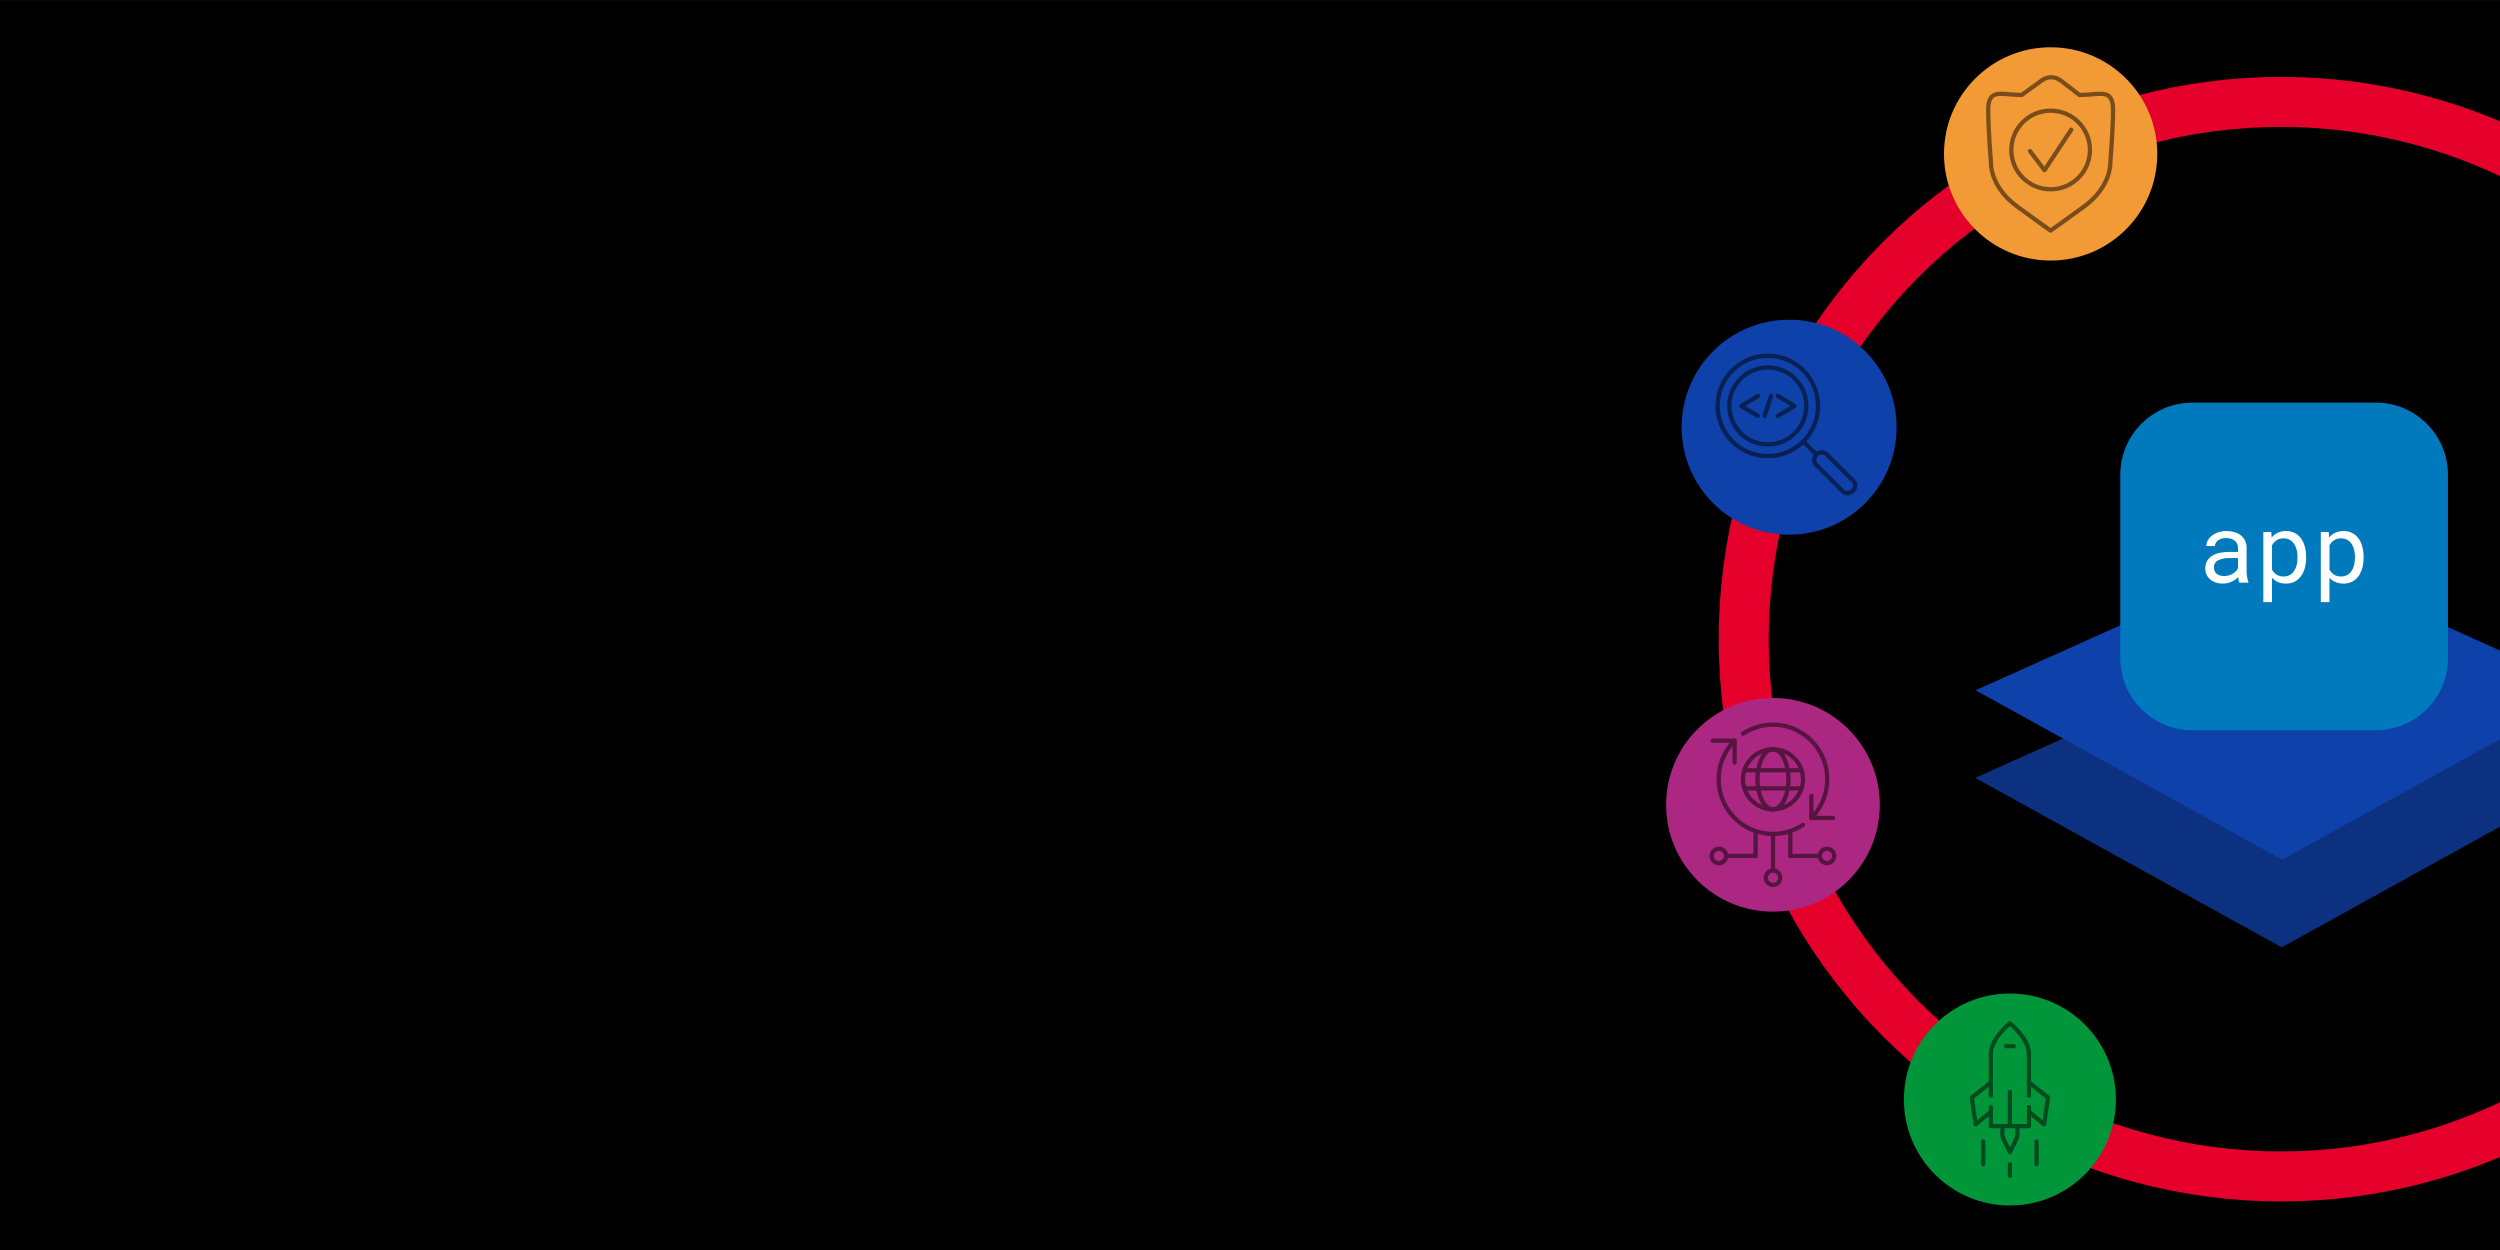 <svg viewBox="0 0 1200 600" xmlns:xlink="http://www.w3.org/1999/xlink" xmlns="http://www.w3.org/2000/svg"><rect x="0" y="0" width="1200" height="600" fill="#333333" stroke="none"/><defs><style>.cls-1,.cls-2,.cls-3,.cls-4,.cls-5,.cls-6,.cls-7{fill:none;}.cls-2{stroke:#561441;stroke-width:2.054px;}.cls-2,.cls-4,.cls-5,.cls-7{stroke-linecap:round;stroke-linejoin:round;}.cls-8{fill:#009639;}.cls-3{stroke:#e4002b;stroke-linecap:square;stroke-width:24.01px;}.cls-3,.cls-6{stroke-miterlimit:10;}.cls-9{fill:#0e41aa;}.cls-10{fill:#f29a36;}.cls-11{fill:#ab2782;}.cls-12{clip-path:url(#clippath-2);}.cls-4{stroke:#004b1d;stroke-width:2.038px;}.cls-13{fill:#007abc;}.cls-14{fill:#fff;}.cls-5{stroke:#072155;stroke-width:2.067px;}.cls-6,.cls-7{stroke:#794d1b;stroke-width:2.05px;}.cls-15{fill:#0b3180;}</style><clipPath id="clippath"><rect height="600" width="581.16" y=".42" x="-633.016" class="cls-1"></rect></clipPath><clipPath id="clippath-2"><rect height="600" width="581.16" y=".42" x="618.841" class="cls-1"></rect></clipPath></defs><g id="bg"><rect height="600.173" width="1200.009" y=".063" x=".003"></rect></g><g id="Place_Illustrations_here"><g class="cls-12"><ellipse ry="257.895" rx="257.87" cy="306.8" cx="1094.851" class="cls-3"></ellipse><circle r="51.186" cy="73.877" cx="984.303" class="cls-10"></circle><g id="security-shield-checkmark"><path d="M1001.847,45.432c-1.234.061-2.466.113-3.692.158l-.006-.014-8.824-6.781c-2.914-2.24-6.424-2.293-9.371-.141l-9.504,6.936c-1.226-.045-2.458-.097-3.692-.158-6.975-.347-12.415-2.325-12.415,7.235s1.293,25.063,1.293,25.063c0,0-.776,11.627,12.673,21.445,11.568,8.445,15.948,11.502,15.948,11.502h0s4.469-3.057,16.037-11.502c13.449-9.818,12.673-21.445,12.673-21.445,0,0,1.293-15.503,1.293-25.063,0-9.56-5.44-7.581-12.415-7.235" class="cls-7"></path><polyline points="994.183 62.27 994.186 62.27 981.337 81.707 974.42 72.529" class="cls-7"></polyline><circle r="18.872" cy="71.989" cx="984.303" class="cls-6"></circle></g><circle r="51.597" cy="205.055" cx="858.785" class="cls-9"></circle><g id="other-magnifying-glass-code"><polyline points="843.763 190.089 835.773 194.865 843.763 199.642" class="cls-5"></polyline><polyline points="853.35 199.642 861.339 194.865 853.35 190.089" class="cls-5"></polyline><line y2="199.642" x2="846.958" y1="190.089" x1="850.154" class="cls-5"></line><line y2="218.202" x2="871.903" y1="211.906" x1="865.581" class="cls-5"></line><path d="M889.518,230.75c1.313,1.307,1.249,3.49-.142,4.875h0c-1.391,1.385-3.583,1.449-4.895.141l-12.718-12.686c-1.313-1.307-1.249-3.49.142-4.875h0c1.391-1.385,3.583-1.449,4.895-.141l12.718,12.686Z" class="cls-5"></path><circle r="24.1" cy="194.852" cx="848.553" class="cls-5"></circle><circle r="18.476" cy="194.852" cx="848.553" class="cls-5"></circle></g><circle r="50.875" cy="527.759" cx="964.75" class="cls-8"></circle><g id="other-rocket-deploy"><path d="M973.894,525.93v-20.117c0-7.315-9.144-14.631-9.144-14.631h0s-9.144,7.315-9.144,14.631v20.117" class="cls-4"></path><line y2="502.155" x2="966.578" y1="502.155" x1="962.921" class="cls-4"></line><polyline points="973.894 531.416 973.894 540.56 955.605 540.56 955.605 531.416" class="cls-4"></polyline><line y2="564.335" x2="964.75" y1="558.849" x1="964.75" class="cls-4"></line><path d="M968.293,540.56l.102,3.287c.027,1.053-.197,2.102-.662,3.098l-2.983,6.134-2.983-6.134c-.465-.996-.689-2.045-.662-3.098l.102-3.287" class="cls-4"></path><line y2="558.849" x2="977.551" y1="547.876" x1="977.551" class="cls-4"></line><line y2="558.849" x2="951.948" y1="547.876" x1="951.948" class="cls-4"></line><line y2="539.646" x2="964.75" y1="524.101" x1="964.75" class="cls-4"></line><polyline points="955.605 519.529 946.461 526.844 948.32 539.678 955.193 533.972" class="cls-4"></polyline><polyline points="973.894 519.529 983.038 526.844 981.179 539.678 974.306 533.972" class="cls-4"></polyline></g><circle r="51.29" cy="386.302" cx="851.023" class="cls-11"></circle><g id="network-globe-edge-rotating-arrows"><path d="M865.398,395.954c-10.12,6.748-23.889,5.637-32.805-3.338-10.179-10.245-10.179-26.856,0-37.101" class="cls-2"></path><path d="M836.649,352.178c10.12-6.748,23.889-5.637,32.805,3.338,10.179,10.245,10.179,26.856,0,37.101" class="cls-2"></path><polyline points="822.167 355.516 832.593 355.516 832.593 366.009" class="cls-2"></polyline><polyline points="879.88 392.617 869.454 392.617 869.454 382.123" class="cls-2"></polyline><circle r="14.401" cy="374.066" cx="851.023" class="cls-2"></circle><ellipse ry="14.401" rx="7.425" cy="374.066" cx="851.023" class="cls-2"></ellipse><line y2="369.736" x2="864.761" y1="369.736" x1="837.286" class="cls-2"></line><line y2="378.415" x2="864.755" y1="378.415" x1="837.291" class="cls-2"></line><line y2="410.846" x2="828.535" y1="410.846" x1="842.686" class="cls-2"></line><line y2="410.846" x2="842.686" y1="398.926" x1="842.686" class="cls-2"></line><circle r="3.456" cy="410.846" cx="825.079" class="cls-2"></circle><line y2="410.846" x2="873.511" y1="410.846" x1="859.36" class="cls-2"></line><line y2="410.846" x2="859.36" y1="398.926" x1="859.36" class="cls-2"></line><circle r="3.456" cy="410.846" cx="876.967" class="cls-2"></circle><line y2="417.859" x2="851.053" y1="400.3" x1="851.053" class="cls-2"></line><circle r="3.456" cy="421.315" cx="851.053" class="cls-2"></circle></g><g id="network-stack-app"><polyline points="948.139 373.388 1095.224 307.359 1242.309 373.388 1095.224 454.729 948.139 373.388" class="cls-15"></polyline><polyline points="948.308 331.323 1095.394 265.293 1242.479 331.323 1095.394 412.663 948.308 331.323" class="cls-9"></polyline></g><g id="app-arrow-upload"><g id="ac1b470b-d1c7-431e-8735-0d6f71554156"><g id="e9a81c9d-a0d8-4727-86e8-52d1500946b0"><path d="M1140.413,350.541h-88.079c-19.102-.021-34.581-15.501-34.602-34.602v-88.079c.021-19.102,15.501-34.581,34.602-34.602h88.079c19.102.021,34.581,15.501,34.602,34.602v88.079c-.021,19.102-15.501,34.581-34.602,34.602Z" class="cls-13"></path></g><path d="M1074.914,279.671c-.182-.373-.311-.769-.384-1.178-.101-.486-.172-.978-.215-1.473-.436.434-.905.833-1.404,1.193-.536.383-1.107.714-1.707.986-.639.292-1.306.518-1.991.675-.737.169-1.492.253-2.248.249-1.191.021-2.376-.166-3.502-.552-.972-.334-1.872-.848-2.655-1.515-.717-.628-1.291-1.403-1.684-2.271-.399-.894-.602-1.863-.595-2.843-.028-1.218.246-2.424.798-3.51.536-1.008,1.312-1.868,2.26-2.505,1.071-.71,2.263-1.216,3.518-1.492,1.51-.346,3.055-.512,4.603-.495h4.531v-1.918c.011-.681-.126-1.357-.403-1.979-.267-.579-.66-1.09-1.151-1.496-.536-.433-1.151-.757-1.811-.955-.776-.233-1.583-.347-2.394-.338-.75-.009-1.496.097-2.213.315-.594.181-1.152.462-1.65.832-.435.327-.792.746-1.047,1.228-.246.451-.377.956-.384,1.469h-4.181c.021-.91.255-1.802.683-2.605.477-.889,1.129-1.673,1.918-2.302.908-.723,1.935-1.282,3.034-1.653,1.308-.437,2.68-.65,4.059-.629,1.296-.01,2.587.161,3.836.506,1.114.304,2.157.825,3.069,1.534.863.684,1.559,1.557,2.033,2.551.516,1.118.769,2.34.74,3.571v11.309c.005.861.081,1.721.226,2.57.124.812.335,1.608.629,2.375v.357l-4.32-.012ZM1067.564,276.503c.768.006,1.533-.1,2.271-.315.672-.196,1.316-.476,1.918-.832.55-.323,1.053-.719,1.496-1.178.396-.41.728-.877.986-1.385v-4.922h-3.859c-1.948-.097-3.89.272-5.666,1.078-1.291.627-2.086,1.961-2.022,3.395-.006.569.097,1.134.303,1.665.198.502.509.953.909,1.316.448.389.97.682,1.534.863.688.221,1.407.328,2.129.315Z" class="cls-14"></path><path d="M1106.946,267.783c.014,1.643-.198,3.279-.629,4.864-.371,1.409-.995,2.738-1.841,3.924-.786,1.087-1.813,1.979-3,2.605-1.261.649-2.664.974-4.082.948-1.342.026-2.676-.219-3.921-.721-1.111-.466-2.106-1.172-2.912-2.068v11.689h-4.162v-33.67h3.798l.203,2.651c.786-.984,1.789-1.772,2.931-2.302,1.257-.553,2.62-.826,3.993-.798,1.433-.029,2.851.288,4.135.925,1.191.607,2.222,1.484,3.011,2.563.851,1.182,1.475,2.511,1.841,3.921.434,1.626.645,3.304.629,4.987l.004.483ZM1102.788,267.296c.008-1.139-.121-2.275-.384-3.384-.236-1.008-.647-1.966-1.216-2.831-.53-.803-1.243-1.469-2.079-1.945-.923-.501-1.962-.75-3.011-.721-1.189-.04-2.362.285-3.36.932-.9.618-1.642,1.437-2.167,2.394v11.712c.523.942,1.262,1.747,2.156,2.348,1.021.643,2.213.961,3.418.913,1.044.027,2.076-.226,2.988-.733.836-.481,1.544-1.154,2.068-1.964.561-.876.969-1.841,1.205-2.854.262-1.112.391-2.252.384-3.395v-.472Z" class="cls-14"></path><path d="M1134.532,267.783c.012,1.642-.2,3.279-.629,4.864-.374,1.408-.999,2.738-1.845,3.924-.785,1.088-1.812,1.98-3,2.605-1.26.648-2.661.974-4.078.948-1.343.026-2.678-.219-3.924-.721-1.111-.466-2.106-1.172-2.912-2.068v11.689h-4.158v-33.67h3.802l.199,2.651c.786-.985,1.791-1.773,2.935-2.302,1.256-.553,2.618-.826,3.99-.798,1.433-.029,2.851.288,4.135.925,1.191.606,2.223,1.484,3.011,2.563.851,1.182,1.476,2.511,1.845,3.921.432,1.627.643,3.304.629,4.987v.483ZM1130.374,267.296c.01-1.139-.119-2.275-.384-3.384-.234-1.008-.645-1.966-1.212-2.831-.531-.802-1.243-1.469-2.079-1.945-.923-.501-1.962-.749-3.011-.721-1.189-.041-2.362.284-3.36.932-.901.617-1.644,1.437-2.171,2.394v11.712c.524.942,1.264,1.747,2.16,2.348,1.019.643,2.21.962,3.414.913,1.045.027,2.078-.226,2.992-.733.834-.483,1.542-1.156,2.068-1.964.56-.876.966-1.841,1.201-2.854.264-1.112.392-2.252.384-3.395v-.472Z" class="cls-14"></path></g></g></g></g></svg>